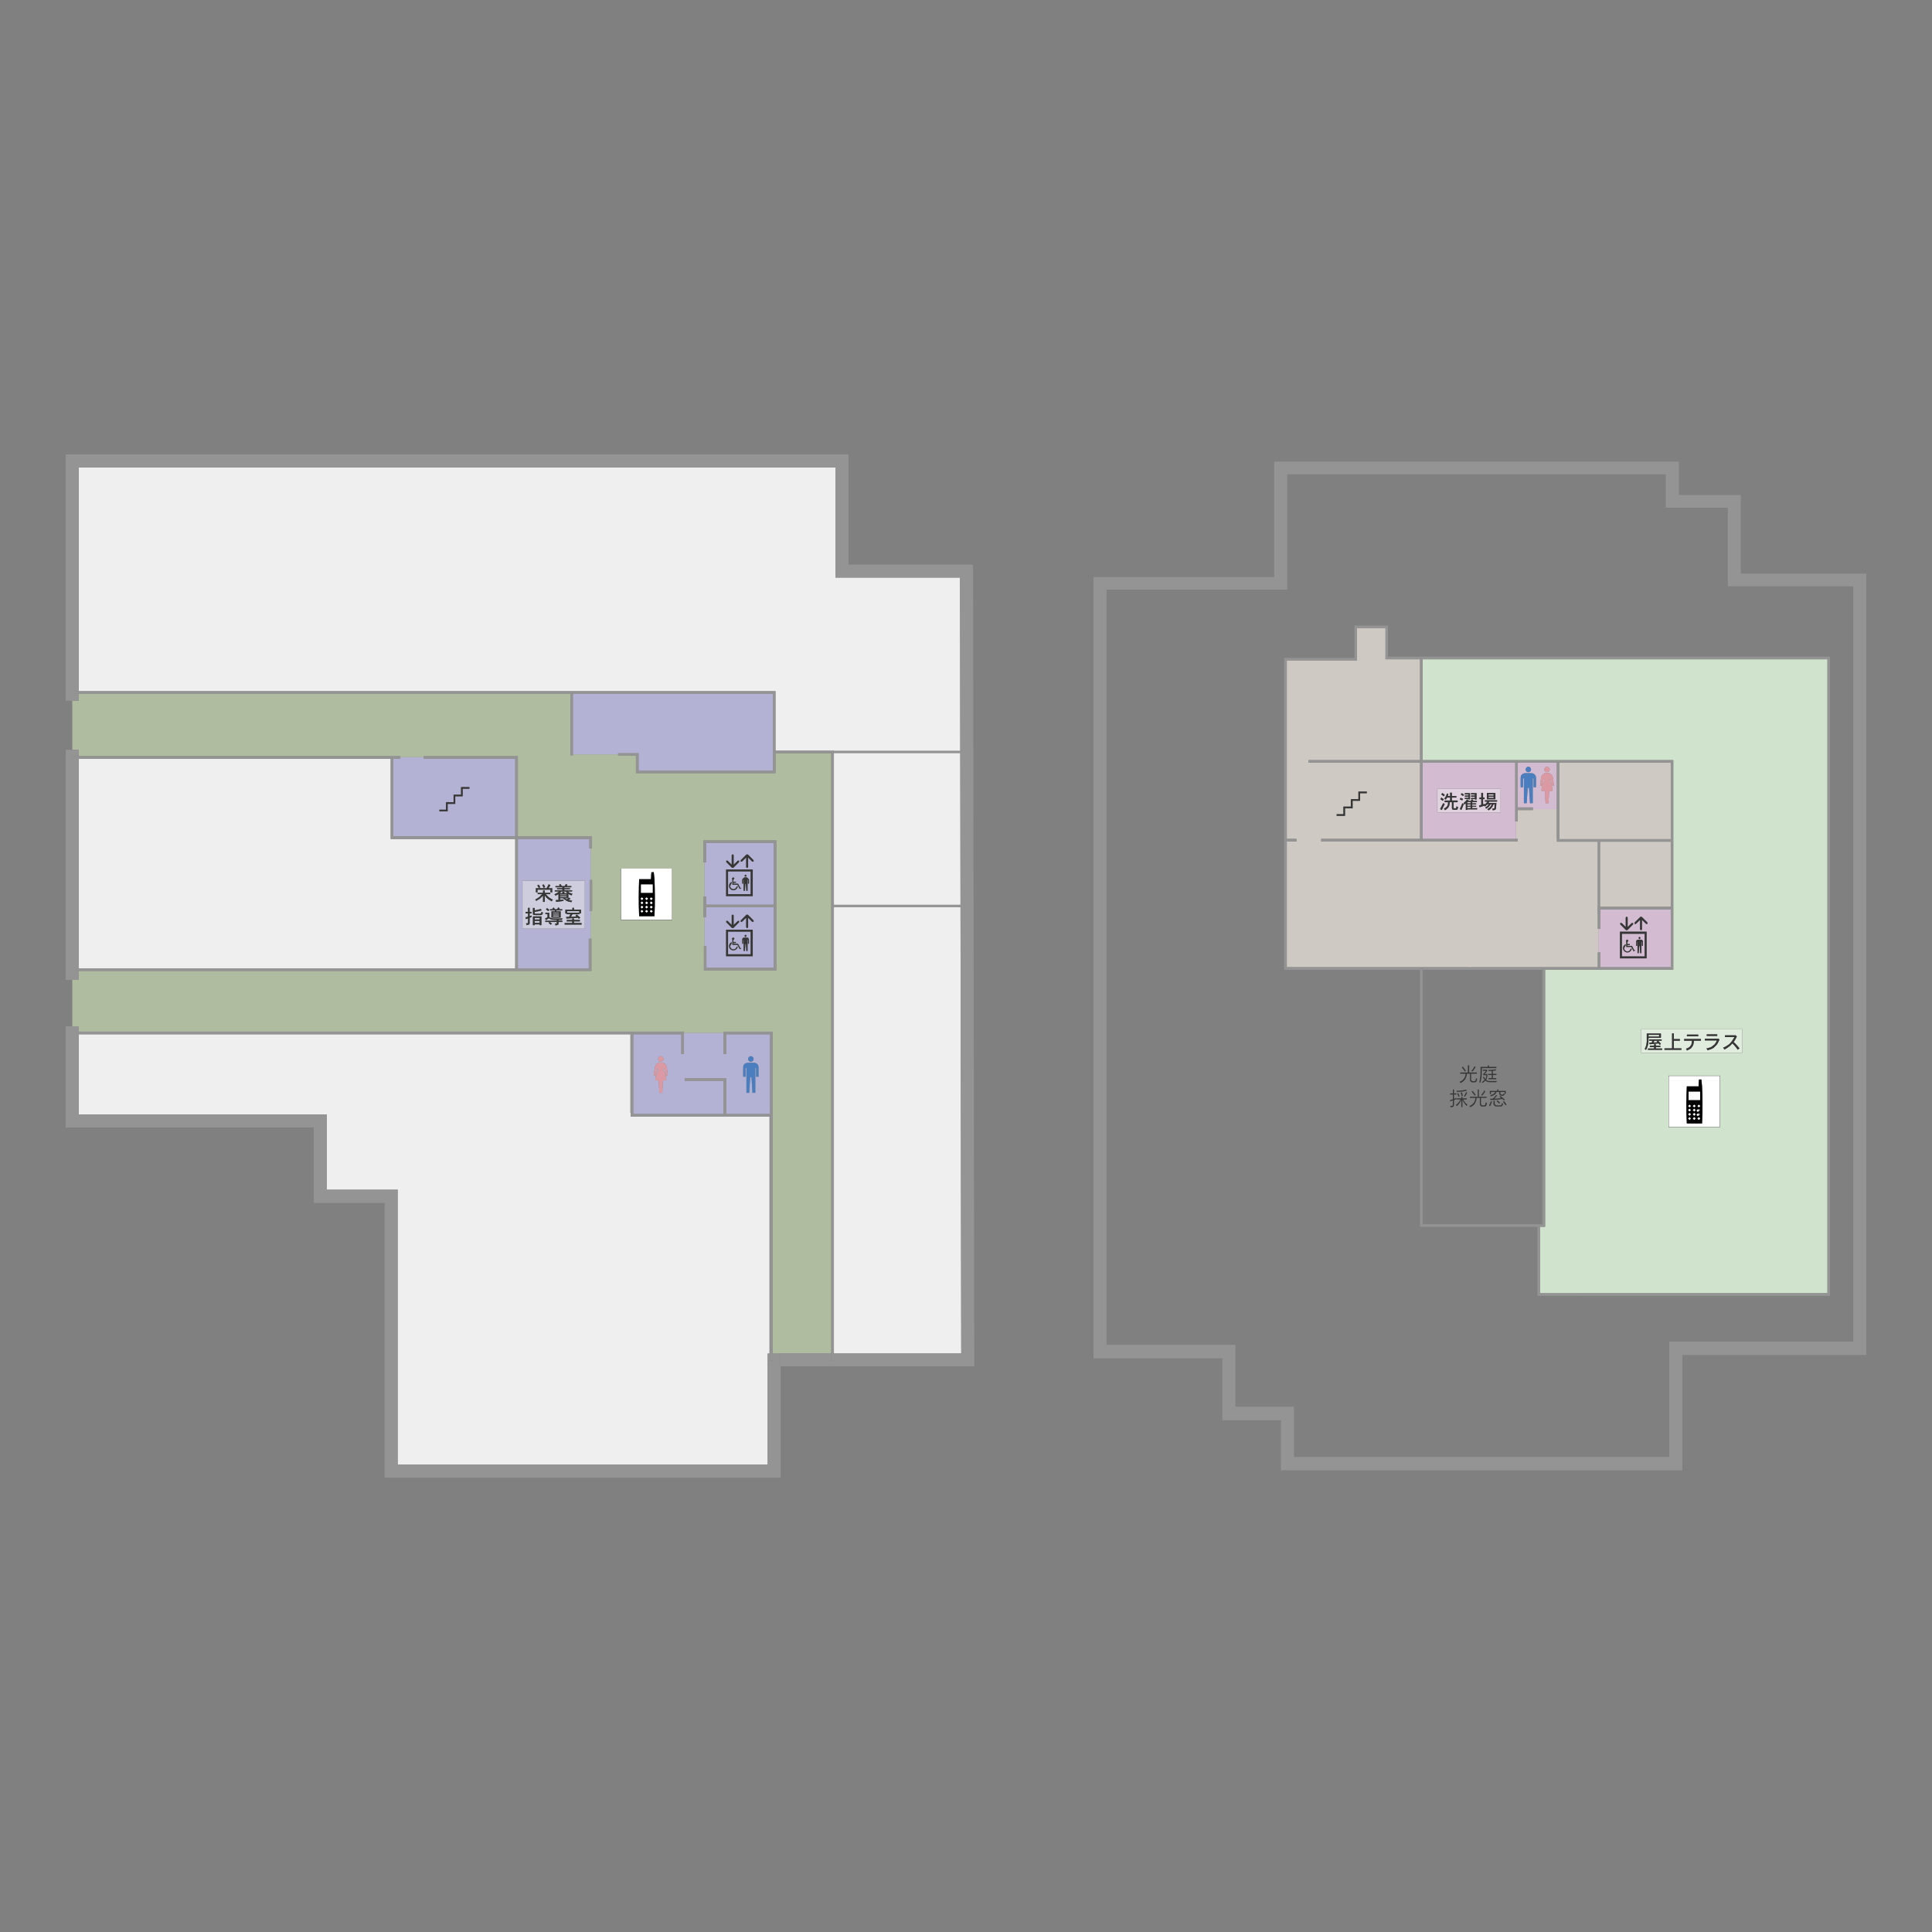 <?xml version="1.0" encoding="utf-8"?>
<!-- Generator: Adobe Illustrator 16.0.0, SVG Export Plug-In . SVG Version: 6.00 Build 0)  -->
<!DOCTYPE svg PUBLIC "-//W3C//DTD SVG 1.1//EN" "http://www.w3.org/Graphics/SVG/1.1/DTD/svg11.dtd">
<svg version="1.1" id="レイヤー_1" xmlns="http://www.w3.org/2000/svg" xmlns:xlink="http://www.w3.org/1999/xlink" x="0px"
	 y="0px" width="600px" height="600px" viewBox="0 0 600 600" style="enable-background:new 0 0 600 600;" xml:space="preserve">
<rect x="0" y="0" width="600" height="600" fill="#808080" stroke="none"/>
<g>
	<g>
		<path style="fill:#D0E3CC;" d="M478.282,401.608v-20.621h1.566v-79.791h39.809v-38.713v-26.422h-0.393h-77.479v-31.305H567.53
			v196.852H478.282z M534.087,350.03h0.045v-15.959h-15.957v15.959h0.045H534.087 M541.065,326.967h0.04v-7.281v-0.043h-31.435
			h-0.041v0.043v7.281h0.041H541.065 M509.671,326.967h-0.041H509.671 M541.105,319.686v-0.043V319.686 M479.021,301.196h0.045
			v79.01h-0.045V301.196z"/>
		<path style="fill:#949494;" d="M397.798,456.631v-15.562h-18.184v-19.232H339.59V179.206h56.109v-35.838h123.651h2.051v10.375
			h19.229v24.416h38.975v242.637h-57.158v35.836H397.798z M343.644,417.659h40.024v19.225h18.185v15.609h116.541v-35.877h57.16
			V182.088h-38.98v-24.414h-19.227v-10.38H399.759v35.841h-56.115V417.659"/>
		<path style="fill:#363636;" d="M453.298,335.946c1.266-0.479,1.742-1.35,1.875-2.486h-1.699v-0.389h2.395v-2.225h0.394v2.225
			h2.397v0.389h-1.788v1.965l0.349,0.348h0.57c0.391,0,0.48-0.086,0.609-0.914l0.347,0.176c-0.172,1-0.391,1.09-0.781,1.09h-0.962
			l-0.479-0.48v-2.184h-0.957c-0.176,1.355-0.699,2.312-2.009,2.883L453.298,335.946 M456.958,332.545c0,0,0.613-0.568,0.96-1.391
			l0.353,0.213c-0.524,0.963-1.051,1.438-1.051,1.438L456.958,332.545 M453.995,331.502l0.303-0.262
			c0.484,0.609,0.963,1.305,0.963,1.305l-0.307,0.223C454.954,332.768,454.521,332.112,453.995,331.502"/>
		<path style="fill:#363636;" d="M460.23,336.034l0.828-0.652l-0.524-0.828l0.264-0.219l0.479,0.828
			c0.22-0.395,0.307-0.742,0.307-1.264h-0.962v-0.35c0,0,0.569-0.479,0.831-1.004h-0.959v-0.35h1.35v0.35
			c-0.391,0.742-0.826,1.004-0.826,1.004h0.914c-0.044,0.74-0.088,1.309-0.391,1.832c0.303,0.219,0.652,0.352,1.219,0.352h2.094
			l-0.129,0.348h-1.965c-0.695,0-1.091-0.176-1.438-0.48l-0.873,0.742L460.23,336.034 M459.402,335.991
			c0.259-0.742,0.391-1.656,0.391-3.531v-1.133h2.271v-0.48h0.348v0.48h2.312v0.391h-4.535v0.742c0,2.094-0.177,3.094-0.527,3.883
			L459.402,335.991 M462.277,335.163v-0.348h1.005v-0.963h-1.133v-0.346h1.133v-0.914l-0.958,0.039l-0.132-0.344
			c1.482,0,2.309-0.219,2.309-0.219l0.133,0.346c0,0-0.35,0.088-1.002,0.131v0.961h1.133v0.346h-1.133v0.963h1.045v0.348H462.277"/>
		<path style="fill:#363636;" d="M453.821,343.836v-2.266c-0.263,0.656-0.697,1.354-1.395,1.92l-0.306-0.305
			c0.739-0.523,1.219-1.225,1.438-1.746h-1.132v-0.348h1.395v-0.48h0.347v0.48h1.353v0.348h-1.134c0.394,0.74,0.7,1.176,1.356,1.66
			l-0.266,0.346c-0.521-0.479-0.914-1.088-1.31-1.875v2.266H453.821 M450.376,343.446c0.742,0,0.83,0.045,0.83-0.693v-1.004
			l-0.869,0.258l-0.047-0.348l0.916-0.26v-1.484h-0.869v-0.346h0.869v-1.223h0.348v1.223h0.744v0.346h-0.744v1.354l0.744-0.307
			v0.391l-0.744,0.264v1.174c0,1.047-0.303,1.047-1.045,1.047L450.376,343.446 M454.649,340.397
			c0.438-0.482,0.654-1.223,0.654-1.223l0.349,0.176c0,0-0.261,0.736-0.741,1.262L454.649,340.397 M452.556,339.608l0.305-0.172
			l0.438,1.047l-0.305,0.129L452.556,339.608 M453.647,339.35l0.393-0.092l0.26,1.047l-0.348,0.092L453.647,339.35 M452.298,338.78
			c1.35-0.039,2.308-0.172,3.051-0.391l0.172,0.305c-0.697,0.219-1.656,0.393-3.094,0.393L452.298,338.78"/>
		<path style="fill:#363636;" d="M456.351,343.491c1.264-0.523,1.744-1.395,1.873-2.529h-1.743v-0.346h2.442v-2.27h0.35v2.27h2.396
			v0.346h-1.741v2.006l0.304,0.305h0.609c0.353,0,0.438-0.086,0.567-0.914l0.395,0.219c-0.176,0.957-0.395,1.047-0.785,1.047h-1.005
			l-0.435-0.484v-2.178h-1.003c-0.132,1.354-0.656,2.311-1.964,2.875L456.351,343.491 M460.012,340.045c0,0,0.567-0.523,0.958-1.396
			l0.308,0.219c-0.524,1.006-1.005,1.438-1.005,1.438L460.012,340.045 M457.003,338.999l0.352-0.215
			c0.436,0.566,0.954,1.262,0.954,1.262l-0.302,0.219C458.007,340.264,457.571,339.655,457.003,338.999"/>
		<path style="fill:#363636;" d="M464.418,343.618l-0.612-0.609v-1.131h0.391v0.959l0.394,0.436h1.353
			c0.309,0,0.391-0.045,0.522-0.742l0.349,0.223c-0.172,0.781-0.436,0.865-0.697,0.865H464.418 M462.411,343.272
			c0.393-0.477,0.609-1.305,0.609-1.305l0.309,0.172c0,0-0.178,0.828-0.614,1.441L462.411,343.272 M466.771,342.139l0.262-0.219
			c0.219,0.219,0.611,0.697,0.828,1.133l-0.305,0.219C467.293,342.836,466.989,342.358,466.771,342.139 M464.762,341.967
			l0.263-0.266c0.438,0.352,0.831,0.742,0.831,0.742l-0.219,0.309L464.762,341.967 M466.554,341.268
			c-0.698,0.129-1.615,0.348-3.709,0.348l-0.086-0.395h0.784c0.7-0.52,1.091-1.176,1.091-1.176l0.305,0.219l-0.871,0.957
			c0.871-0.043,1.699-0.129,2.135-0.215l-0.521-0.395l0.262-0.26c0,0,0.699,0.521,1.395,1.131l-0.258,0.266L466.554,341.268
			 M462.804,340.133c0.828-0.219,1.307-0.479,1.567-1.002h-1.351v0.652h-0.348v-1.004h2.308v-0.434h0.353v0.434h2.311v0.875h-0.351
			v-0.523h-1.351v0.523l0.309,0.305h0.52l0.219-0.395l0.391,0.219l-0.524,0.521h-0.739l-0.521-0.432v-0.742h-1.09l0.219,0.172
			c-0.264,0.523-0.83,0.914-1.703,1.18L462.804,340.133"/>
		<path style="fill:#CFC9C4;" d="M454.371,300.368v-12.846h-0.435h-47.553v-2.938h49.617v15.783h-56.373v-39.021h3.006v-0.828
			h-3.006v-55.414h21.799v-9.984h8.85v9.637h10.725v31.305h-34.617v0.781h34.617v23.676h-30.692v0.828h61.04v-0.828h-0.524v-5.402
			h0.524v-3.535h4.71v-0.305h7.411v10.07v-0.828h0.781v-23.676h34.62v44.78h-21.844h-0.828v6.802h0.308v7.365h-0.308v4.578h-41.078
			 M415.104,253.37h2.615v-2.355l2.354,0.043v-2.352h2.312v-2.355h2.091v-0.523h-2.356h-0.259v2.352h-2.354v2.312h-2.311v2.355
			h-2.094V253.37"/>
		<path style="fill:#D3BCD2;" d="M441.786,260.522v-23.676h28.777v18.266h0.261v5.41H441.786z M466.032,252.327h0.041v-7.285v-0.043
			h-19.664h-0.045v0.043v7.285h0.045H466.032 M446.409,252.327h-0.045H446.409 M466.073,245.042v-0.043V245.042"/>
		<path style="fill:#D3BCD2;" d="M497.027,300.368v-4.578h-0.519v-7.365h0.519v-6.016h21.844v17.959H497.027 M503.093,297.624h8.281
			v-8.287h-0.305h-7.977V297.624 M509.323,288.639l0.307,0.307l0.304-0.307v-2.961c0.524,0.477,1.31,1.262,1.31,1.262h0.391v-0.434
			l-1.785-1.789h-0.393l-1.832,1.789v0.434h0.435l1.265-1.262V288.639 M503.177,287.071l1.787,1.791h0.438l1.785-1.791v-0.438
			h-0.434c0,0-0.788,0.787-1.268,1.266v-2.963l-0.302-0.305l-0.308,0.305v2.963c-0.477-0.479-1.264-1.266-1.264-1.266h-0.436
			V287.071 M503.699,289.993h7.062v7.021h-7.062V289.993z M509.149,293.831h0.043h0.047l0.129,2.178h0.393v-3.443h0.131v1.178h0.35
			v-1.307c-0.045-0.48-0.393-0.609-0.656-0.609h-0.393h-0.043h-0.391c-0.264,0-0.611,0.129-0.656,0.609v1.307h0.35v-1.178h0.088
			v3.443h0.393l0.131-2.178H509.149 M504.048,294.44c0,0.74,0.609,1.35,1.354,1.35c0.695,0,1.264-0.521,1.352-1.174h-0.351
			c-0.085,0.48-0.478,0.871-1.001,0.871c-0.566,0-1.002-0.48-1.002-1.047l0.477-0.828v-0.391
			C504.399,293.44,504.048,293.92,504.048,294.44 M504.923,292.174l0.129,0.301v1.617h1.569l0.698,1.352l0.523-0.264l-0.045-0.084
			l-0.262,0.043l-0.696-1.396h-1.438v-0.219h0.74v-0.346h-0.74v-0.613l0.348-0.391l-0.436-0.438L504.923,292.174 M508.8,291.303
			l0.35,0.391l0.393-0.391l-0.393-0.391L508.8,291.303"/>
		<path style="fill:#D3BCD2;" d="M476.058,251.276v-0.523h-4.709v-13.906h12.119v14.43H476.058 M479.587,242.6
			c0,0-0.872,0.961-0.872,3.008h1.047l0.219,3.836h0.349h0.176h0.393l0.217-3.836h1.004c0-2.047-0.828-3.008-0.828-3.008
			l0.172-0.828l0.612,2.266h0.524c0,0-0.176-1.48-0.307-2.441c-0.174-0.957-0.874-1.48-1.266-1.48h-0.521h-0.176h-0.48
			c-0.391,0-1.134,0.523-1.266,1.48c-0.127,0.961-0.301,2.441-0.301,2.441h0.521l0.611-2.266L479.587,242.6 M474.62,244.651h0.041
			h0.176l0.307,4.793h0.868v-7.715h0.263v2.746h0.742c0,0,0.042-2.051,0-3.051c-0.086-0.961-0.871-1.309-1.482-1.309h-0.873h-0.041
			h-0.874c-0.61,0-1.438,0.348-1.484,1.309c-0.042,1,0,3.051,0,3.051h0.743v-2.746h0.262v7.715h0.87l0.308-4.793H474.62
			 M479.587,238.983c0,0.434,0.394,0.828,0.828,0.828c0.482,0,0.875-0.395,0.875-0.828c0-0.48-0.393-0.875-0.875-0.875
			C479.98,238.108,479.587,238.502,479.587,238.983 M473.79,238.983c0,0.434,0.391,0.828,0.83,0.828
			c0.479,0,0.869-0.395,0.869-0.828c0-0.48-0.391-0.875-0.869-0.875C474.181,238.108,473.79,238.502,473.79,238.983"/>
		<polygon style="fill:#949494;" points="496.199,288.424 496.199,281.623 497.027,281.623 496.809,281.623 496.809,282.409 
			497.027,282.409 497.027,288.424 		"/>
		<rect x="496.199" y="295.79" style="fill:#949494;" width="0.828" height="4.584"/>
		<rect x="496.809" y="281.623" style="fill:#949494;" width="22.062" height="0.786"/>
		<path style="fill:#949494;" d="M518.871,262.917v-26.07h-34.62v-0.129h-0.783v0.129h-12.119v-0.523h-0.785v0.523h-28.777v-0.785
			h77.479h0.393v26.422l-0.786,0.043V262.917z M406.384,236.061h34.621v0.785h-34.621V236.061z"/>
		<polygon style="fill:#949494;" points="477.452,402.44 477.452,380.987 478.282,380.987 478.282,401.612 567.53,401.612 
			567.53,204.756 441.786,204.756 441.786,204.362 441.001,204.362 441.001,204.756 430.276,204.756 430.276,195.12 421.427,195.12 
			421.427,205.104 399.628,205.104 399.628,260.522 399.54,260.522 399.54,261.35 399.628,261.35 399.628,300.368 456.001,300.368 
			456.001,300.502 456.829,300.502 456.829,300.368 518.871,300.368 518.871,262.526 519.657,262.479 519.657,301.196 
			479.849,301.196 479.849,300.977 479.067,300.977 479.067,301.196 441.786,301.196 441.786,300.631 441.001,300.631 
			441.001,301.196 398.798,301.196 398.798,204.319 420.644,204.319 420.644,194.292 430.668,194.292 431.062,194.292 
			431.062,203.928 568.315,203.928 568.315,402.44 		"/>
		<polygon style="fill:#949494;" points="410.309,261.35 410.309,260.522 441.003,260.522 441.003,260.827 441.786,260.827 
			441.786,260.522 471.349,260.522 471.349,261.35 		"/>
		<polygon style="fill:#949494;" points="441.003,380.987 441.003,300.631 441.786,300.631 441.786,380.202 479.067,380.202 
			479.067,300.983 479.849,300.983 479.849,380.987 		"/>
		<polygon style="fill:#949494;" points="470.563,255.112 470.563,236.323 471.349,236.323 471.349,250.752 471.04,250.752 
			471.04,251.581 471.349,251.581 471.349,255.112 		"/>
		<path style="fill:#949494;" d="M483.468,261.35v-24.637h0.787v23.809C484.821,260.522,483.468,261.35,483.468,261.35"/>
		<rect x="471.042" y="250.752" style="fill:#949494;" width="5.016" height="0.828"/>
		<rect x="441.001" y="204.362" style="fill:#949494;" width="0.785" height="56.465"/>
		<rect x="399.54" y="260.522" style="fill:#949494;" width="3.094" height="0.828"/>
		<path style="fill:#4B7EBF;" d="M473.79,238.983c0-0.48,0.391-0.875,0.83-0.875c0.479,0,0.869,0.395,0.869,0.875
			c0,0.434-0.391,0.828-0.869,0.828C474.181,239.811,473.79,239.417,473.79,238.983"/>
		<path style="fill:#4B7EBF;" d="M475.144,249.444l-0.307-4.793h-0.176h-0.043h-0.176l-0.306,4.793h-0.87v-7.715h-0.258v2.746
			h-0.747c0,0-0.042-2.051,0-3.051c0.047-0.961,0.874-1.309,1.484-1.309h0.872h0.043h0.871c0.613,0,1.398,0.348,1.484,1.309
			c0.042,1,0,3.051,0,3.051h-0.742v-2.746h-0.263v7.715H475.144"/>
		<path style="fill:#DB9AA3;" d="M479.589,238.983c0-0.48,0.392-0.875,0.828-0.875c0.479,0,0.873,0.395,0.873,0.875
			c0,0.434-0.395,0.828-0.873,0.828C479.98,239.811,479.589,239.417,479.589,238.983"/>
		<path style="fill:#DB9AA3;" d="M480.505,249.444h-0.176h-0.349l-0.216-3.836h-1.05c0-2.047,0.874-3.008,0.874-3.008l-0.174-0.828
			l-0.613,2.266h-0.52c0,0,0.176-1.48,0.303-2.441c0.13-0.957,0.873-1.48,1.264-1.48h0.48h0.176h0.521
			c0.392,0,1.092,0.523,1.267,1.48c0.13,0.961,0.306,2.441,0.306,2.441h-0.525l-0.611-2.266l-0.172,0.828
			c0,0,0.828,0.961,0.828,3.008h-1.004l-0.219,3.836H480.505"/>
		<polygon style="fill:#363636;" points="415.104,253.37 415.104,252.846 417.198,252.846 417.198,250.491 419.509,250.491 
			419.509,248.178 421.862,248.178 421.862,245.827 422.121,245.827 424.478,245.827 424.478,246.35 422.387,246.35 
			422.387,248.706 420.074,248.706 420.074,251.057 417.72,251.014 417.72,253.37 		"/>
		<polygon style="fill:#363636;" points="508.8,291.303 509.149,290.913 509.542,291.303 509.149,291.694 		"/>
		<path style="fill:#363636;" d="M509.368,296.008l-0.129-2.178h-0.047h-0.043h-0.086l-0.131,2.178h-0.393v-3.443h-0.088v1.178
			h-0.35v-1.307c0.045-0.48,0.391-0.609,0.656-0.609h0.391h0.043h0.391c0.266,0,0.613,0.129,0.658,0.609v1.307h-0.35v-1.178h-0.131
			v3.443H509.368"/>
		<path style="fill:#363636;" d="M504.048,294.44c0-0.52,0.352-1,0.828-1.219v0.391l-0.477,0.828c0,0.566,0.436,1.047,1.002,1.047
			c0.52,0,0.916-0.391,1.001-0.871h0.349c-0.086,0.652-0.654,1.174-1.35,1.174C504.657,295.79,504.048,295.18,504.048,294.44"/>
		<polygon style="fill:#363636;" points="506.621,294.092 505.052,294.092 505.052,292.475 504.921,292.174 505.313,291.737 
			505.746,292.174 505.401,292.565 505.401,293.174 506.142,293.174 506.142,293.524 505.401,293.524 505.401,293.743 
			506.839,293.743 507.536,295.139 507.798,295.096 507.843,295.18 507.319,295.444 		"/>
		<path style="fill:#363636;" d="M503.089,297.624v-8.287h7.98h0.305v8.287H503.089z M503.699,297.014h7.062v-7.021h-7.062V297.014z
			"/>
		<path style="fill:#363636;" d="M509.323,288.643v-2.965c-0.479,0.48-1.265,1.262-1.265,1.262h-0.435v-0.434l1.832-1.789h0.393
			l1.785,1.789v0.434h-0.391c0,0-0.785-0.781-1.31-1.262v2.965l-0.304,0.301L509.323,288.643"/>
		<path style="fill:#363636;" d="M504.964,288.862l-1.789-1.791v-0.432h0.438c0,0,0.787,0.781,1.264,1.26v-2.963l0.308-0.305
			l0.302,0.305v2.963c0.479-0.479,1.266-1.26,1.266-1.26h0.436v0.432l-1.785,1.791H504.964"/>
		<path style="fill:#E1D2DF;" d="M446.411,252.28v-7.238h19.663h-0.044v7.238H446.411 M463.587,251.67
			c0.48-0.09,0.742-0.129,0.828-0.219l0.175-0.305c0-0.176,0.044-0.742,0.134-1.789h-2.446l0.134-0.215l0.085-0.176h2.442v-0.438
			h-3.793v0.438h0.785l-0.785,0.914v-0.219l-0.566,0.133v-1.613h0.479v-0.523h-0.479v-1.438h-0.567v1.438h-0.569v0.523h0.569v1.789
			l-0.696,0.172l0.174,0.57l1.48-0.48l0.176,0.258l0.828-0.695h0.393l-0.436,0.523l-0.697,0.48l0.35,0.348l0.741-0.566l0.609-0.785
			h0.396l-0.57,0.871l-0.873,0.656l0.438,0.348l0.651-0.48l0.482-0.609l0.391-0.785h0.304c-0.042,0.652-0.042,0.957-0.042,1.004
			l-0.086,0.262l-0.176,0.039h-0.434L463.587,251.67 M448.634,249.143h1.09c-0.043,0.48-0.088,0.781-0.134,0.957l-0.391,0.523
			l-0.828,0.566l0.219,0.172l0.172,0.266l0.219-0.133l0.177-0.133l0.131-0.086l0.521-0.523l0.308-0.609l0.13-1h0.655v1.918
			l0.131,0.348l0.521,0.086h0.48l0.478-0.043l0.132-0.129l0.219-0.699l-0.264-0.09l-0.262-0.129l-0.129,0.523l-0.087,0.09h-0.175
			h-0.352l-0.13-0.047l-0.042-0.086v-1.742h1.261v-0.527h-1.782v-0.914h1.396v-0.477h-1.396v-1.047h-0.568v1.047h-0.697l0.173-0.613
			l-0.438-0.215c-0.128,0.434-0.259,0.781-0.391,0.957l-0.438,0.695l0.438,0.305l0.435-0.652h0.918v0.914h-1.699V249.143
			 M447.237,251.276l0.521,0.305c0.352-0.695,0.656-1.309,0.918-1.871l-0.48-0.305L447.237,251.276 M455.215,251.542h0.481v-0.18
			h3.05v-0.391h-1.524v-0.438h1.221v-0.301h-1.221v-0.395h1.221v-0.352h-1.221v-0.391h1.439v-0.391h-1.309l0.219-0.305l-0.525-0.176
			l-0.26,0.48h-0.871l0.172-0.219l-0.481-0.219l-0.476,0.566l-0.609,0.57l0.304,0.434l0.391-0.352V251.542 M453.34,251.276
			l0.524,0.266c0.48-1.18,0.741-1.789,0.741-1.832l-0.438-0.305C453.907,250.057,453.647,250.667,453.34,251.276 M447.282,248.182
			l0.785,0.523l0.348-0.48l-0.785-0.523L447.282,248.182 M453.34,248.268l0.788,0.305l0.217-0.523l-0.438-0.129l-0.172-0.086
			l-0.177-0.043L453.34,248.268 M456.829,248.139h1.176v0.176h0.569v-2.008h-1.745v0.434h1.176v0.309h-1.176v0.391h1.176v0.352
			h-1.176V248.139 M454.911,248.139h1.135v0.129h0.479v-1.961h-1.613v0.434h1.135v0.309h-1.135v0.391h1.135v0.305h-1.135V248.139
			 M461.755,248.225h2.66v-1.961h-2.66V248.225z M447.587,246.698l0.784,0.613l0.349-0.438l-0.786-0.613L447.587,246.698
			 M453.647,246.741l0.697,0.484l0.348-0.395l-0.348-0.262l-0.349-0.262L453.647,246.741 M455.696,250.534h1.002v0.438h-1.002
			V250.534z M455.696,249.838h1.002v0.395h-1.002V249.838z M455.696,249.096h1.002v0.391h-1.002V249.096z M462.277,247.44h1.571
			v0.352h-1.571V247.44z M462.277,246.698h1.571v0.395h-1.571V246.698z"/>
		<path style="fill:#A098A6;" d="M466.032,252.323h-19.623h-0.045v-7.281v-0.043h0.045h19.664v0.043h-19.664v7.238h19.623v-7.238
			h0.041v7.281H466.032z M446.364,252.323h0.045H446.364 M466.073,244.999v0.043V244.999"/>
		<path style="fill:#363636;" d="M463.415,251.104h0.434l0.176-0.047l0.086-0.262c0-0.043,0-0.348,0.042-1.004h-0.304l-0.391,0.785
			l-0.482,0.613l-0.651,0.477l-0.438-0.344l0.873-0.656l0.568-0.875h-0.394l-0.609,0.785l-0.741,0.57l-0.35-0.352l0.697-0.477
			l0.434-0.527h-0.391l-0.828,0.699l-0.176-0.258l-1.48,0.477l-0.174-0.566l0.696-0.176v-1.789h-0.569v-0.52h0.569v-1.441h0.567
			v1.441h0.479v0.52h-0.479v1.613l0.566-0.129v0.219l0.785-0.914h-0.785v-0.438h3.793v0.438h-2.442l-0.085,0.172l-0.134,0.219h2.446
			c-0.09,1.047-0.134,1.613-0.134,1.789l-0.173,0.305c-0.088,0.086-0.35,0.129-0.83,0.215L463.415,251.104 M448.59,251.366
			l-0.219-0.176l0.828-0.566l0.396-0.52c0.041-0.18,0.086-0.484,0.129-0.965h-1.09v-0.523h1.701v-0.914h-0.918l-0.437,0.656
			l-0.438-0.309l0.438-0.695c0.13-0.18,0.263-0.523,0.391-0.961l0.438,0.219l-0.173,0.609h0.699v-1.047h0.566v1.047h1.396v0.48
			h-1.396v0.914h1.787v0.523h-1.266v1.746l0.042,0.086l0.134,0.043h0.348h0.175l0.087-0.086l0.131-0.523l0.26,0.133l0.262,0.086
			l-0.217,0.699l-0.127,0.129l-0.484,0.043h-0.479l-0.521-0.086l-0.131-0.352v-1.918h-0.655l-0.132,1.004l-0.306,0.609l-0.522,0.523
			l-0.131,0.09l-0.175,0.129l-0.219,0.133L448.59,251.366 M447.237,251.276l0.959-1.871l0.48,0.305
			c-0.262,0.566-0.566,1.176-0.918,1.871L447.237,251.276 M455.215,251.538v-2.051l-0.392,0.352l-0.303-0.434l0.609-0.57
			l0.476-0.566l0.483,0.219l-0.176,0.219h0.873l0.257-0.48l0.528,0.176l-0.216,0.305h1.304v0.391h-1.438v0.391h1.221v0.352h-1.221
			v0.395h1.221v0.305h-1.221v0.434h1.524v0.395h-3.05v0.172H455.215 M455.696,250.971h1v-0.434h-1V250.971z M455.696,250.233h1
			v-0.395h-1V250.233z M455.696,249.487h1v-0.391h-1V249.487z M453.345,251.276c0.303-0.609,0.562-1.219,0.823-1.871l0.438,0.305
			c0,0.039-0.261,0.652-0.741,1.828L453.345,251.276 M447.282,248.178l0.348-0.477l0.785,0.523l-0.348,0.48L447.282,248.178
			 M453.345,248.268l0.214-0.477l0.177,0.039l0.172,0.09l0.438,0.129l-0.219,0.523L453.345,248.268 M458.009,248.311v-0.172h-1.18
			v-0.348h1.18v-0.352h-1.18v-0.395h1.18v-0.305h-1.18v-0.434h1.745v2.004H458.009 M456.043,248.268v-0.129h-1.132v-0.395h1.132
			v-0.305h-1.132v-0.395h1.132v-0.305h-1.132v-0.434h1.613v1.961H456.043 M461.755,246.26h2.662v1.965h-2.662V246.26z
			 M462.277,247.792h1.571v-0.352h-1.571V247.792z M462.277,247.092h1.571v-0.391h-1.571V247.092z M447.587,246.702l0.347-0.441
			l0.786,0.613l-0.349,0.438L447.587,246.702 M453.647,246.741l0.348-0.434l0.35,0.258l0.348,0.266l-0.348,0.391L453.647,246.741"/>
		<path style="fill:#E0ECDE;" d="M509.671,326.924v-7.238h31.435h-0.04v7.238H509.671 M523.015,323.217h2.439
			c-0.041,0.566-0.13,1.004-0.217,1.266l-0.522,0.65c-0.263,0.219-0.656,0.391-1.134,0.572l0.174,0.215l0.132,0.348
			c0.653-0.307,1.134-0.562,1.351-0.785l0.568-0.828c0.128-0.35,0.219-0.828,0.26-1.438h2.181v-0.568h-5.231V323.217
			 M529.465,323.131h3.75c-0.259,0.518-0.479,0.914-0.739,1.219l-1.002,0.783c-0.353,0.178-0.873,0.35-1.527,0.436l0.175,0.266
			l0.087,0.346c0.785-0.174,1.482-0.438,2.006-0.783l0.914-0.914c0.264-0.309,0.524-0.875,0.871-1.617l-0.303-0.305h-0.129h-4.103
			V323.131 M511.415,323.522l-0.172,1.09c-0.133,0.48-0.307,0.871-0.481,1.131l0.437,0.35c0.262-0.523,0.48-1.043,0.61-1.568
			c0.13-0.479,0.177-1.219,0.177-2.221h3.836v-1.352h-4.406V323.522 M516.911,326.053h5.275v-0.484h-2.355v-2.352h1.875v-0.523
			h-1.875v-1.789h-0.566v4.664h-2.354V326.053 M511.767,326.053h4.447v-0.438h-1.965v-0.438h1.396v-0.436h-1.396v-0.438h-0.565
			v0.438h-1.308v0.436h1.308v0.438h-1.917V326.053 M539.104,325.225l0.562,0.781l0.57-0.438c-0.438-0.52-0.697-0.826-0.828-0.957
			c-0.174-0.215-0.525-0.566-1.002-1.004l0.389-0.568l0.613-1.131l-0.393-0.391h-0.045h-3.27v0.566h2.963
			c-0.564,0.955-1.045,1.611-1.523,2.09c-0.523,0.438-1.225,0.875-2.049,1.223l0.174,0.127l0.086,0.135l0.174,0.303
			c0.436-0.219,0.873-0.479,1.307-0.828c0.309-0.172,0.701-0.564,1.179-1.088C538.36,324.397,538.751,324.788,539.104,325.225
			 M515.251,324.264l0.178,0.26l0.393-0.35c-0.088-0.172-0.393-0.479-0.873-0.957h1.092v-0.438h-3.881v0.438h1l-0.217,0.566h-0.783
			l0.131,0.521l1.131-0.084l1.658-0.176L515.251,324.264 M523.887,321.821h3.531v-0.521h-3.531V321.821z M530.034,321.737h3.27
			v-0.525h-3.27V321.737z M513.772,323.217h1.045l-0.348,0.26l0.219,0.219c-0.656,0.045-1.049,0.045-1.182,0.045L513.772,323.217
			 M511.985,321.389h3.268v0.52h-3.268V321.389z"/>
		<path style="fill:#A7B2A7;" d="M541.063,326.967h-31.391h-0.043v-7.281v-0.047h0.043h31.433v0.047h-31.433v7.238h31.391v-7.238
			h0.042v7.281H541.063z M509.63,326.967h0.043H509.63 M541.105,319.639v0.047V319.639"/>
		<path style="fill:#363636;" d="M523.755,325.92l-0.174-0.215c0.478-0.182,0.871-0.354,1.134-0.572l0.522-0.65
			c0.087-0.262,0.176-0.699,0.217-1.266h-2.439v-0.568h5.231v0.568h-2.181c-0.041,0.609-0.132,1.088-0.26,1.438l-0.568,0.828
			c-0.217,0.223-0.697,0.479-1.351,0.785L523.755,325.92 M530.121,325.834l-0.175-0.266c0.654-0.086,1.175-0.258,1.527-0.436
			l1.002-0.783c0.26-0.305,0.48-0.701,0.739-1.219h-3.75v-0.57h4.103h0.129l0.303,0.305c-0.347,0.742-0.607,1.309-0.871,1.617
			l-0.914,0.914c-0.523,0.346-1.221,0.609-2.006,0.783L530.121,325.834 M510.762,325.743c0.175-0.26,0.349-0.65,0.481-1.131
			l0.172-1.09v-2.57h4.406v1.352h-3.836c0,1.002-0.047,1.742-0.177,2.221c-0.13,0.525-0.349,1.045-0.61,1.568L510.762,325.743
			 M511.985,321.909h3.268v-0.52h-3.268V321.909z M516.911,326.053v-0.484h2.354v-4.664h0.566v1.789h1.875v0.523h-1.875v2.352h2.355
			v0.484H516.911 M511.767,326.053v-0.438h1.917v-0.438h-1.308v-0.436h1.308v-0.438h0.565v0.438h1.396v0.436h-1.396v0.438h1.965
			v0.438H511.767 M539.104,325.225c-0.354-0.438-0.744-0.828-1.093-1.18c-0.478,0.523-0.87,0.916-1.179,1.088
			c-0.434,0.35-0.871,0.609-1.307,0.828l-0.174-0.303l-0.086-0.135l-0.174-0.127c0.824-0.348,1.525-0.785,2.049-1.223
			c0.479-0.479,0.959-1.135,1.523-2.09h-2.963v-0.566h3.27h0.045l0.393,0.391l-0.613,1.131l-0.389,0.568
			c0.477,0.438,0.828,0.789,1.002,1.004c0.131,0.131,0.391,0.438,0.828,0.957l-0.57,0.438L539.104,325.225 M515.251,324.264
			l-0.172-0.219l-1.658,0.176l-1.131,0.084l-0.131-0.521h0.783l0.217-0.566h-1v-0.438h3.881v0.438h-1.092
			c0.48,0.479,0.785,0.785,0.873,0.957l-0.393,0.35L515.251,324.264 M513.507,323.741c0.133,0,0.525,0,1.182-0.045l-0.219-0.219
			l0.348-0.26h-1.045L513.507,323.741 M523.887,321.299h3.531v0.521h-3.531V321.299z M530.034,321.211h3.27v0.525h-3.27V321.211z"/>
		<path style="fill:#FFFFFF;" d="M518.22,334.116h15.869v15.871H518.22V334.116z M523.843,348.897h4.754
			c0.217-4.098,0.129-8.545,0-11.514c-0.047-0.521-0.174-1.869-0.221-2.135h-0.74c-0.043,0.305-0.129,1.398-0.129,2.135h-3.664
			C523.712,340.352,523.626,344.799,523.843,348.897"/>
		<path d="M534.087,350.03H518.22h-0.045v-0.043v-15.916h0.045h15.912v15.959H534.087z M534.087,334.116h-15.869v15.871h15.869
			V334.116z"/>
		<path d="M523.843,348.897c-0.217-4.098-0.131-8.545,0-11.514h3.662c0-0.736,0.088-1.828,0.131-2.135h0.74
			c0.045,0.266,0.176,1.613,0.221,2.135c0.129,2.969,0.217,7.416,0,11.514H523.843 M527.157,347.374l0.436,0.438l0.435-0.438
			l-0.435-0.438L527.157,347.374 M525.718,347.374l0.435,0.438l0.437-0.438l-0.437-0.438L525.718,347.374 M524.277,347.374
			l0.438,0.438l0.391-0.438l-0.391-0.438L524.277,347.374 M527.157,346.065l0.436,0.434l0.435-0.434l-0.435-0.438L527.157,346.065
			 M525.718,346.065l0.435,0.434l0.437-0.434l-0.437-0.438L525.718,346.065 M524.277,346.065l0.438,0.434l0.391-0.434l-0.391-0.438
			L524.277,346.065 M527.157,344.752l0.436,0.441l0.435-0.441l-0.435-0.434L527.157,344.752 M525.718,344.752l0.435,0.441
			l0.437-0.441l-0.437-0.434L525.718,344.752 M524.277,344.752l0.438,0.441l0.391-0.441l-0.391-0.434L524.277,344.752
			 M527.157,343.491l0.436,0.393l0.435-0.393l-0.435-0.438L527.157,343.491 M525.718,343.491l0.435,0.393l0.437-0.393l-0.437-0.438
			L525.718,343.491 M524.277,343.491l0.438,0.393l0.391-0.393l-0.391-0.438L524.277,343.491 M524.411,341.616h3.574v-2.57h-3.574
			V341.616z"/>
		<polygon style="fill:#FFFFFF;" points="524.277,343.491 524.715,343.053 525.105,343.491 524.715,343.883 		"/>
		<polygon style="fill:#FFFFFF;" points="524.277,344.752 524.715,344.319 525.105,344.752 524.715,345.19 		"/>
		<polygon style="fill:#FFFFFF;" points="524.277,346.061 524.715,345.627 525.105,346.061 524.715,346.499 		"/>
		<polygon style="fill:#FFFFFF;" points="524.277,347.368 524.715,346.936 525.105,347.368 524.715,347.811 		"/>
		<polygon style="fill:#FFFFFF;" points="525.718,343.491 526.152,343.053 526.593,343.491 526.152,343.883 		"/>
		<polygon style="fill:#FFFFFF;" points="525.718,344.752 526.152,344.319 526.593,344.752 526.152,345.19 		"/>
		<polygon style="fill:#FFFFFF;" points="525.718,346.061 526.152,345.627 526.593,346.061 526.152,346.499 		"/>
		<polygon style="fill:#FFFFFF;" points="525.718,347.368 526.152,346.936 526.593,347.368 526.152,347.811 		"/>
		<polygon style="fill:#FFFFFF;" points="527.157,343.491 527.593,343.053 528.027,343.491 527.593,343.883 		"/>
		
			<rect x="527.285" y="344.445" transform="matrix(-0.709 0.706 -0.706 -0.709 1144.722 216.852)" style="fill:#FFFFFF;" width="0.615" height="0.614"/>
		
			<rect x="527.285" y="345.754" transform="matrix(-0.709 0.706 -0.706 -0.709 1145.645 219.088)" style="fill:#FFFFFF;" width="0.615" height="0.614"/>
		<polygon style="fill:#FFFFFF;" points="527.157,347.368 527.593,346.936 528.027,347.368 527.593,347.811 		"/>
		<rect x="524.411" y="339.045" style="fill:#FFFFFF;" width="3.574" height="2.57"/>
		<rect x="483.496" y="260.569" style="fill:#949494;" width="35.499" height="0.871"/>
		<rect x="496.121" y="261.069" style="fill:#949494;" width="0.874" height="22.5"/>
	</g>
	<g>
		<rect x="24.448" y="301.545" style="fill:#D0CBC5;" width="158.748" height="0.088"/>
		<path style="fill:#D0E3CC;" d="M195.751,321.209h0.089v0.086h-0.089V321.209z M124.337,235.143h7.281v0.043h-7.281V235.143z"/>
		<path style="fill:#AFBC9F;" d="M239.964,420.358v-75.297v-24.684h-0.437h-14.823v0.441h-12.297v-0.441h-0.434H24.448v-1.656
			h-2.006v-14.426h2.006v-2.662h158.748v-0.088h0.48v-10.023h-0.262v-8.594h0.48v-9.639h-0.48v-9.807h0.436v-3.75h-23.021v-24.895
			h-0.393h-28.818v0.305h-7.281v-0.305H24.448v-1.961h-2.006v-15.262h2.006v-2.183h152.688v19.144h0.786v-0.305h14.039v0.438h5.534
			v5.403h43.341v-6.19h17.309v186.393h-15.824v0.043H239.964z M218.603,301.368h22.496v-40.369h-0.393H218.47v6.801h0.348v10.683
			h-0.348v6.364h0.348v8.984h-0.215V301.368 M208.788,285.678v-0.047V285.678 M208.788,285.678v-0.047v-15.915h-15.959v15.915v0.047
			H208.788"/>
		<path style="fill:#EFEFEF;" d="M258.974,420.315V233.136h-0.393h-17.744v-18.487h-0.436H24.446v-69.497h235.003v34.227h38.679
			c0,3.925,0.389,236.968,0.389,240.937H258.974"/>
		<polygon style="fill:#EFEFEF;" points="24.448,300.717 24.448,235.667 121.329,235.667 121.329,260.561 160.001,260.561 
			160.001,300.717 		"/>
		<polygon style="fill:#EFEFEF;" points="123.507,454.846 123.507,369.475 101.489,369.475 101.489,346.102 24.448,346.102 
			24.448,321.211 195.753,321.211 195.753,345.631 195.84,345.631 195.84,346.803 238.962,346.803 238.962,420.358 238.396,420.358 
			238.396,454.846 		"/>
		<polygon style="fill:#B4B2D4;" points="198.327,239.284 198.327,233.922 191.962,233.922 191.962,234.272 177.923,234.272 
			177.923,215.436 240.009,215.436 240.009,239.284 		"/>
		<path style="fill:#B4B2D4;" d="M122.157,259.733v-24.066h2.18v-0.48h7.281v0.48h28.383v24.066H122.157z M136.458,251.971h2.572
			v-2.309h2.355v-2.355h2.309v-2.354h2.094v-0.523h-2.354h-0.261v2.354h-2.312v2.355l-2.355-0.043v2.353h-2.047V251.971"/>
		<path style="fill:#B4B2D4;" d="M160.831,300.721v-40.16h22.193v2.922h0.391v9.812h-0.305v9.634h0.305v8.594h-0.568v9.199H160.831z
			 M181.626,288.424h0.045v-14.869v-0.042h-19.445v0.042v14.869h0.041H181.626 M181.671,273.555v-0.042V273.555"/>
		<path style="fill:#B4B2D4;" d="M219.384,300.54v-6.709h-0.566v-8.984h0.48v-3.094h21.016v18.787H219.384 M225.489,296.971h8.285
			v-8.244h-0.307h-7.979V296.971 M231.724,287.987l0.309,0.309l0.303-0.309v-2.965c0.479,0.48,1.264,1.266,1.264,1.266h0.438v-0.438
			l-1.79-1.785h-0.435l-1.787,1.785v0.438h0.393c0,0,0.828-0.785,1.307-1.266V287.987 M225.532,286.415l1.789,1.791h0.434
			l1.788-1.791v-0.432h-0.392c0,0-0.787,0.785-1.307,1.26v-2.959l-0.309-0.309l-0.306,0.309v2.959
			c-0.479-0.475-1.261-1.26-1.261-1.26h-0.438V286.415 M226.099,289.336h7.02v7.021h-7.02V289.336z M231.55,293.174h0.087
			l0.13,2.178h0.395v-3.443h0.129v1.176h0.309v-1.305c-0.047-0.48-0.399-0.609-0.656-0.609h-0.393h-0.393
			c-0.305,0-0.656,0.129-0.656,0.609v1.305h0.308v-1.176h0.13v3.443h0.393l0.131-2.178H231.55 M226.405,293.831
			c0,0.74,0.611,1.303,1.35,1.303c0.699,0,1.309-0.518,1.355-1.172h-0.309c-0.087,0.479-0.524,0.869-1.047,0.869
			c-0.524,0-1.004-0.473-1.004-1l0.479-0.871v-0.395C226.751,292.784,226.405,293.264,226.405,293.831 M227.277,291.522l0.172,0.299
			v1.615h1.575l0.695,1.354l0.521-0.266l-0.042-0.084l-0.261,0.043l-0.742-1.398h-1.441v-0.217h0.785v-0.346h-0.785v-0.566
			l0.351-0.434l-0.394-0.441L227.277,291.522 M231.157,290.647l0.393,0.391l0.348-0.391l-0.348-0.395L231.157,290.647
			 M219.298,280.966v-2.484h-0.48v-10.683h0.48v-6.018h21.016v19.185H219.298 M225.489,278.305h8.285v-8.281h-0.307h-7.979V278.305
			 M231.724,269.326l0.309,0.261l0.303-0.261v-3.011c0.479,0.484,1.264,1.266,1.264,1.266h0.438v-0.435l-1.79-1.789h-0.435
			l-1.787,1.789v0.435h0.393c0,0,0.828-0.781,1.307-1.266V269.326 M225.532,267.711l1.789,1.786h0.434l1.788-1.786v-0.438h-0.392
			c0,0-0.787,0.786-1.307,1.266v-2.964l-0.309-0.305l-0.306,0.305v2.964c-0.479-0.479-1.261-1.266-1.261-1.266h-0.438V267.711
			 M226.099,270.633h7.02v7.062h-7.02V270.633z M231.55,274.513h0.087l0.13,2.136h0.395v-3.44h0.129v1.219h0.309
			c0,0,0.041-0.914,0-1.356l-0.656-0.609h-0.393h-0.393l-0.656,0.609c-0.043,0.442,0,1.356,0,1.356h0.308v-1.219h0.13v3.44h0.393
			l0.131-2.136H231.55 M226.405,275.127c0,0.737,0.611,1.347,1.35,1.347c0.699,0,1.309-0.523,1.355-1.219h-0.309
			c-0.087,0.481-0.524,0.872-1.047,0.872c-0.524,0-1.004-0.435-1.004-1l0.479-0.875v-0.391
			C226.751,274.076,226.405,274.555,226.405,275.127 M227.277,272.815l0.172,0.347v1.612h1.575l0.695,1.31l0.521-0.266l-0.042-0.081
			l-0.261,0.042l-0.742-1.352h-1.441v-0.263h0.785v-0.347h-0.785v-0.57l0.351-0.433l-0.394-0.396L227.277,272.815 M231.157,271.943
			l0.393,0.391l0.348-0.391l-0.348-0.347L231.157,271.943"/>
		<path style="fill:#B4B2D4;" d="M225.532,345.975v-11.16h-0.438h-12.469v0.828h12.078v10.332h-28.036v-24.764h14.915v6.146h0.824
			v-6.539h12.297v6.539h0.828v-6.146h13.604v24.764H225.532 M233.165,334.553h0.041h0.174l0.304,4.84h0.875v-7.723h0.259v2.707
			h0.744c0,0,0.041-2.047,0-3.01c-0.045-1-0.873-1.312-1.482-1.312h-0.873h-0.041h-0.875c-0.609,0-1.438,0.312-1.481,1.312
			c-0.047,0.963,0,3.01,0,3.01h0.741v-2.707h0.262v7.723h0.869l0.309-4.84H233.165 M204.387,332.506c0,0-0.875,0.996-0.875,3.002
			h1.005l0.264,3.885h0.346h0.176h0.348l0.266-3.885h1c0-2.006-0.825-3.002-0.825-3.002l0.172-0.836l0.609,2.316h0.524
			c0,0-0.174-1.527-0.306-2.484c-0.175-0.918-0.872-1.488-1.266-1.488h-0.522h-0.176h-0.523c-0.391,0-1.091,0.57-1.219,1.488
			c-0.176,0.957-0.35,2.484-0.35,2.484h0.524l0.609-2.316L204.387,332.506 M232.337,328.883c0,0.479,0.391,0.828,0.869,0.828
			c0.438,0,0.83-0.35,0.83-0.828s-0.393-0.875-0.83-0.875C232.728,328.008,232.337,328.405,232.337,328.883 M204.387,328.883
			c0,0.479,0.349,0.828,0.827,0.828c0.482,0,0.876-0.35,0.876-0.828s-0.394-0.875-0.876-0.875
			C204.735,328.008,204.387,328.405,204.387,328.883"/>
		<polygon style="fill:#949494;" points="119.454,458.899 119.454,373.571 97.434,373.571 97.434,350.159 20.396,350.159 
			20.396,318.725 24.448,318.725 24.448,320.377 23.708,320.377 23.708,321.211 24.448,321.211 24.448,346.108 101.489,346.108 
			101.489,369.475 123.505,369.475 123.505,454.846 238.396,454.846 238.396,420.358 239.137,420.358 239.137,422.491 
			239.964,422.491 239.964,420.358 242.321,420.358 242.321,424.321 242.448,424.321 242.448,458.899 		"/>
		<polygon style="fill:#949494;" points="20.396,304.295 20.396,232.877 24.446,232.877 24.446,234.836 22.052,234.836 
			22.052,235.667 24.446,235.667 24.446,300.717 23.708,300.717 23.708,301.545 24.446,301.545 24.446,304.295 		"/>
		<path style="fill:#949494;" d="M242.319,424.321v-4.006h15.826v2.176h0.828v-2.176h39.547c0-3.969-0.395-237.012-0.395-240.937
			h-38.677v-34.225H24.446v69.497h-1.609v0.785h1.609v2.18h-4.051V141.1h241.062h2.051v34.224h38.672l0.394,248.997H242.319"/>
		<polygon style="fill:#949494;" points="218.47,284.846 218.47,278.482 219.298,278.482 219.298,280.966 218.684,280.966 
			218.684,281.752 219.298,281.752 219.298,284.846 		"/>
		<polygon style="fill:#949494;" points="218.603,301.368 218.603,293.831 219.384,293.831 219.384,300.54 240.313,300.54 
			240.313,281.752 240.706,281.752 240.706,280.966 240.313,280.966 240.313,261.784 219.298,261.784 219.298,267.799 
			218.47,267.799 218.47,260.999 240.706,260.999 241.099,260.999 241.099,301.368 		"/>
		<rect x="218.687" y="280.966" style="fill:#949494;" width="22.02" height="0.786"/>
		<rect x="258.437" y="280.966" style="fill:#949494;" width="41.247" height="0.786"/>
		<rect x="258.437" y="233.136" style="fill:#949494;" width="41.247" height="0.788"/>
		<path style="fill:#949494;" d="M160.001,260.561h0.83v40.156h-0.83V260.561z M160.001,259.733v-24.066h-28.383v-0.828h28.818
			h0.395v24.895H160.001"/>
		<polygon style="fill:#949494;" points="183.022,263.483 183.022,260.563 121.329,260.563 121.329,235.667 122.157,235.667 
			122.157,259.733 183.851,259.733 183.851,263.483 		"/>
		<polygon style="fill:#949494;" points="23.708,301.545 23.708,300.717 182.845,300.717 182.845,291.522 183.677,291.522 
			183.677,301.545 		"/>
		<polygon style="fill:#949494;" points="197.499,240.116 197.499,234.706 191.962,234.706 191.962,233.922 198.327,233.922 
			198.327,239.284 240.009,239.284 240.009,215.433 177.923,215.433 177.923,215.042 177.137,215.042 177.137,215.433 
			22.837,215.433 22.837,214.651 240.401,214.651 240.837,214.651 240.837,233.135 240.661,233.135 240.661,233.922 
			240.837,233.922 240.837,240.116 		"/>
		<rect x="177.137" y="215.042" style="fill:#949494;" width="0.788" height="19.535"/>
		<rect x="183.11" y="273.29" style="fill:#949494;" width="0.785" height="9.639"/>
		<rect x="22.052" y="234.836" style="fill:#949494;" width="102.288" height="0.83"/>
		<polygon style="fill:#949494;" points="211.581,327.358 211.581,321.209 196.668,321.209 196.668,320.772 195.84,320.772 
			195.84,321.209 23.708,321.209 23.708,320.377 211.97,320.377 212.407,320.377 212.407,327.358 		"/>
		<polygon style="fill:#949494;" points="195.84,346.803 195.84,320.772 196.668,320.772 196.668,345.975 224.704,345.975 
			224.704,346.147 225.532,346.147 225.532,345.975 239.134,345.975 239.134,321.211 225.532,321.211 225.532,327.358 
			224.704,327.358 224.704,320.381 239.527,320.381 239.965,320.381 239.965,345.061 239.134,345.061 239.134,346.803 		"/>
		<polygon style="fill:#949494;" points="224.704,346.147 224.704,335.643 212.626,335.643 212.626,334.815 225.097,334.815 
			225.532,334.815 225.532,346.147 		"/>
		<rect x="239.137" y="345.061" style="fill:#949494;" width="0.827" height="77.432"/>
		<polygon style="fill:#949494;" points="258.146,422.491 258.146,233.92 240.661,233.92 240.661,233.135 258.583,233.135 
			258.974,233.135 258.974,422.491 		"/>
		<polygon style="fill:#363636;" points="136.458,251.971 136.458,251.449 138.505,251.449 138.505,249.096 140.86,249.139 
			140.86,246.784 143.173,246.784 143.173,244.43 143.434,244.43 145.788,244.43 145.788,244.954 143.694,244.954 143.694,247.307 
			141.386,247.307 141.386,249.663 139.03,249.663 139.03,251.971 		"/>
		<path style="fill:#4B7EBF;" d="M232.335,328.883c0-0.479,0.393-0.875,0.873-0.875c0.434,0,0.828,0.396,0.828,0.875
			s-0.395,0.828-0.828,0.828C232.728,329.711,232.335,329.362,232.335,328.883"/>
		<path style="fill:#4B7EBF;" d="M233.684,339.393l-0.304-4.84h-0.174h-0.045h-0.176l-0.303,4.84h-0.874v-7.723h-0.257v2.707h-0.743
			c0,0-0.044-2.047,0-3.01c0.044-1.002,0.872-1.307,1.481-1.307h0.871h0.045h0.873c0.609,0,1.438,0.305,1.479,1.307
			c0.046,0.963,0,3.01,0,3.01h-0.741v-2.707h-0.259v7.723H233.684"/>
		<path style="fill:#DB9AA3;" d="M204.387,328.883c0-0.479,0.349-0.875,0.827-0.875c0.482,0,0.876,0.396,0.876,0.875
			s-0.394,0.828-0.876,0.828C204.735,329.711,204.387,329.362,204.387,328.883"/>
		<path style="fill:#DB9AA3;" d="M205.302,339.393h-0.176h-0.349l-0.261-3.885h-1.005c0-2.006,0.875-3.002,0.875-3.002l-0.219-0.836
			l-0.609,2.316h-0.524c0,0,0.174-1.527,0.35-2.484c0.128-0.918,0.828-1.484,1.219-1.484h0.523h0.176h0.522
			c0.394,0,1.091,0.566,1.266,1.484c0.132,0.957,0.306,2.484,0.306,2.484h-0.524l-0.612-2.316l-0.169,0.836
			c0,0,0.825,0.996,0.825,3.002h-1l-0.266,3.885H205.302"/>
		<polygon style="fill:#363636;" points="231.157,271.943 231.55,271.596 231.897,271.943 231.55,272.333 		"/>
		<path style="fill:#363636;" d="M231.767,276.649l-0.13-2.136h-0.085h-0.09l-0.133,2.136h-0.391v-3.44h-0.13v1.219h-0.308
			c0,0-0.043-0.914,0-1.356l0.656-0.609h0.395h0.391l0.654,0.609c0.045,0.442,0,1.356,0,1.356h-0.307v-1.219h-0.129v3.44H231.767"/>
		<path style="fill:#363636;" d="M226.405,275.127c0-0.572,0.346-1.052,0.825-1.271v0.396l-0.479,0.875c0,0.562,0.479,1,1.004,1
			c0.522,0,0.96-0.391,1.047-0.872h0.309c-0.047,0.695-0.656,1.219-1.355,1.219C227.017,276.474,226.405,275.868,226.405,275.127"/>
		<polygon style="fill:#363636;" points="229.022,274.774 227.449,274.774 227.449,273.162 227.277,272.815 227.714,272.424 
			228.104,272.815 227.755,273.248 227.755,273.818 228.54,273.818 228.54,274.165 227.755,274.165 227.755,274.427 
			229.196,274.427 229.937,275.779 230.198,275.737 230.239,275.818 229.72,276.083 		"/>
		<path style="fill:#363636;" d="M225.489,278.305v-8.284h7.98h0.303v8.284H225.489z M226.099,277.696h7.02v-7.062h-7.02V277.696z"
			/>
		<path style="fill:#363636;" d="M231.724,269.326v-3.008c-0.479,0.481-1.307,1.263-1.307,1.263h-0.393v-0.435l1.787-1.784h0.435
			l1.79,1.784v0.435h-0.438c0,0-0.785-0.781-1.262-1.263v3.008l-0.31,0.261L231.724,269.326"/>
		<path style="fill:#363636;" d="M227.321,269.502l-1.789-1.791v-0.438h0.438c0,0,0.781,0.786,1.261,1.266v-2.964l0.306-0.305
			l0.309,0.305v2.964c0.52-0.479,1.307-1.266,1.307-1.266h0.392v0.438l-1.788,1.791H227.321"/>
		<polygon style="fill:#363636;" points="231.157,290.647 231.55,290.252 231.897,290.647 231.55,291.038 		"/>
		<path style="fill:#363636;" d="M231.767,295.352l-0.13-2.174h-0.085h-0.09l-0.133,2.174h-0.391v-3.443h-0.13v1.178h-0.308v-1.307
			c0-0.48,0.352-0.609,0.656-0.609h0.395h0.391c0.26,0,0.609,0.129,0.654,0.609v1.307h-0.307v-1.178h-0.129v3.443H231.767"/>
		<path style="fill:#363636;" d="M226.405,293.831c0-0.572,0.346-1.047,0.825-1.266v0.395l-0.479,0.871c0,0.527,0.479,1,1.004,1
			c0.522,0,0.96-0.391,1.047-0.869h0.309c-0.047,0.654-0.656,1.172-1.355,1.172C227.017,295.133,226.405,294.571,226.405,293.831"/>
		<polygon style="fill:#363636;" points="229.022,293.436 227.449,293.436 227.449,291.821 227.277,291.522 227.714,291.081 
			228.104,291.522 227.755,291.956 227.755,292.522 228.54,292.522 228.54,292.868 227.755,292.868 227.755,293.084 
			229.196,293.084 229.937,294.483 230.198,294.44 230.239,294.524 229.72,294.79 		"/>
		<path style="fill:#363636;" d="M225.489,296.971v-8.244h7.98h0.303v8.244H225.489z M226.099,296.358h7.02v-7.016h-7.02V296.358z"
			/>
		<path style="fill:#363636;" d="M231.724,287.987v-2.965c-0.479,0.48-1.307,1.266-1.307,1.266h-0.393v-0.438l1.787-1.785h0.435
			l1.79,1.785v0.438h-0.438c0,0-0.785-0.785-1.262-1.266v2.965l-0.31,0.309L231.724,287.987"/>
		<path style="fill:#363636;" d="M227.321,288.206l-1.789-1.791v-0.432h0.438c0,0,0.781,0.781,1.261,1.26v-2.959l0.306-0.309
			l0.309,0.309v2.959c0.52-0.479,1.307-1.26,1.307-1.26h0.392v0.432l-1.788,1.791H227.321"/>
		<path style="fill:#CECDDE;" d="M162.267,288.381v-14.826h19.404h-0.045v14.826H162.267 M172.47,287.159l0.045,0.256
			c0.435-0.08,0.74-0.172,0.872-0.256l0.087-0.307v-0.521h1.178v-0.391h-1.178v-0.262h1.047l0.176-0.482l-0.656,0.041h-1.959
			c-0.611,0-1.092-0.125-1.484-0.434v-1.348h-1.221v0.434h0.651v0.957l-0.781,0.438l0.306,0.48l0.871-0.568l0.74,0.35
			c0.349,0.086,0.742,0.133,1.176,0.133h0.568v0.262h-3.576v0.391h1.306l-0.257,0.303l0.652,0.568l0.393-0.35l-0.652-0.521h2.135
			v0.438v0.043l-0.043,0.041h-0.613L172.47,287.159 M167.589,287.069v0.266h0.566v-2.75h-2.662v2.75h0.57v-0.266H167.589
			 M163.574,287.334l0.831-0.266l0.086-0.391v-1.656l0.611-0.219v-0.482l-0.611,0.178v-0.828h0.611v-0.48h-0.611v-1.263h-0.521
			v1.263h-0.742v0.48h0.742v1.008l-0.438,0.125l-0.349,0.09l0.13,0.562l0.35-0.129l0.307-0.131v1.438v0.092h-0.09h-0.52
			L163.574,287.334 M175.349,287.159h5.277v-0.525h-2.355v-0.479h1.83v-0.477h-1.83v-0.441h-0.566v0.441h-1.703v0.477h1.703v0.479
			h-2.355V287.159 M179.798,285.368l0.433-0.391l-1.132-0.959l-0.391,0.35l0.303,0.26c-0.393,0-0.914,0.051-1.702,0.09l0.481-0.787
			h2.18v-0.26h0.479v-1.178h-2.179v-0.565h-0.524v0.565h-2.183v1.219h0.438v0.219h1.136l-0.392,0.787l-0.959,0.041l0.131,0.525
			l3.532-0.262L179.798,285.368 M171.249,284.977h2.881v-1.963h-1.353l0.044-0.262h1.787v-0.391h-1.004l0.219-0.302l-0.48-0.266
			l-0.303,0.567h-0.828l0.086-0.088l-0.352-0.433l-0.435,0.261l0.263,0.26h-0.961v0.391h1.525l-0.041,0.262h-1.049V284.977
			 M165.493,283.756l0.047,0.262l0.175,0.131l0.698,0.045h1.479l0.438-0.086l0.348-0.652l-0.521-0.266l-0.178,0.521l-0.477,0.045
			h-0.828h-0.568l-0.041-0.133v-0.434c0.823-0.129,1.57-0.26,2.136-0.438l-0.222-0.479c-0.606,0.178-1.263,0.35-1.914,0.438v-0.745
			h-0.57V283.756 M169.552,282.405l0.697,0.566l0.348-0.434l-0.436-0.311l-0.306-0.214L169.552,282.405 M174.782,278.958
			l1.135,0.784c0.348,0.219,0.873,0.354,1.568,0.438l0.047-0.219l0.172-0.261l-1.135-0.219l0.611-0.349l-0.391-0.394l-0.263,0.219
			v-1.347l0.478,0.3l0.527,0.175l0.082-0.256l0.221-0.266l-0.873-0.263l-0.609-0.435h1.352v-0.394h-2.442v-0.305h1.743v-0.352
			h-1.743v-0.258h2.181v-0.396h-1.441l0.219-0.391l-0.479-0.261l-0.35,0.651h-0.918l-0.434-0.651l-0.395,0.261l0.178,0.391h-1.309
			v0.396h2.137v0.258h-1.656v0.352h1.656v0.305h-2.354v0.394h1.348l-0.696,0.479l-0.784,0.394l0.219,0.216l0.131,0.219l0.916-0.479
			v1.786l-0.875,0.047l0.175,0.567c0.874-0.091,1.616-0.177,2.271-0.31v-0.435c-0.177,0-0.527,0.041-1.047,0.091v-0.484H174.782
			 M168.637,280.096h0.562v-1.966l0.481,0.609l0.609,0.528l1.047,0.651l0.35-0.526c-0.479-0.216-0.914-0.479-1.307-0.778
			l-0.875-0.919h1.396v-0.433h-1.702v-0.703h-0.562v0.703h-1.659v0.433h1.352l-0.828,0.872c-0.219,0.172-0.654,0.435-1.309,0.825
			l0.351,0.394l1.132-0.695l0.962-0.917V280.096 M170.946,276.302v0.828h0.565v-1.312h-1.132l0.566-0.914l-0.566-0.305
			c-0.047,0.133-0.219,0.565-0.611,1.219h-3.355v1.312h0.521v-0.828H170.946 M166.847,274.951l0.48,0.828l0.479-0.219l-0.479-0.828
			L166.847,274.951 M168.371,274.862l0.219,0.303l0.087,0.266l0.132,0.307l0.481-0.219l-0.176-0.481l-0.306-0.394L168.371,274.862
			 M166.063,286.022h1.525v0.564h-1.525V286.022z M166.063,285.069h1.525v0.477h-1.525V285.069z M171.728,284.321h1.875v0.307
			h-1.875V284.321z M171.728,283.842h1.875v0.223h-1.875V283.842z M171.728,283.366h1.875v0.215h-1.875V283.366z M176.134,282.971
			h3.75v0.484h-3.75V282.971z M175.392,278.958h1.089l-0.433,0.352L175.392,278.958 M173.954,278.349h2.004v0.266h-2.004V278.349z
			 M173.954,277.784h2.004v0.266h-2.004V277.784z M175.262,277.393v-0.438h-0.61v0.438h-0.828l0.523-0.525h1.353l0.478,0.525
			H175.262"/>
		<path style="fill:#9294A5;" d="M181.626,288.424h-19.359h-0.041v-0.043v-14.829v-0.039h19.445v0.039h-19.404v14.829h19.359
			v-14.829h0.045v14.872H181.626z M162.226,273.552L162.226,273.552 M162.226,273.552v-0.039V273.552 M181.671,273.513v0.039
			V273.513"/>
		<path style="fill:#363636;" d="M175.917,279.743l-1.137-0.784h-0.826v0.484c0.52-0.05,0.87-0.091,1.047-0.091v0.435
			c-0.654,0.133-1.396,0.219-2.271,0.31l-0.175-0.567l0.875-0.047v-1.786l-0.916,0.479l-0.131-0.219l-0.219-0.216l0.784-0.394
			l0.696-0.479h-1.348v-0.394h2.352v-0.305h-1.654v-0.352h1.654v-0.258h-2.135v-0.391h1.307l-0.176-0.396l0.395-0.261l0.434,0.656
			h0.918l0.348-0.656l0.48,0.261l-0.219,0.396h1.441v0.391h-2.181v0.258h1.743v0.352h-1.743v0.305h2.442v0.394h-1.352l0.609,0.435
			l0.873,0.263l-0.221,0.266l-0.084,0.261l-0.525-0.18l-0.479-0.3v1.347l0.264-0.219l0.391,0.394l-0.613,0.349l1.137,0.219
			l-0.174,0.261l-0.045,0.219C176.79,280.096,176.265,279.961,175.917,279.743 M176.048,279.31l0.433-0.352h-1.089L176.048,279.31
			 M173.954,278.615h2.004v-0.266h-2.004V278.615z M173.954,278.049h2.004v-0.266h-2.004V278.049z M175.262,276.956v0.438h0.915
			l-0.479-0.525h-1.352l-0.525,0.525h0.828v-0.438H175.262 M168.634,280.096v-1.922l-0.959,0.917l-1.132,0.695l-0.351-0.394
			c0.654-0.391,1.09-0.653,1.309-0.825l0.828-0.872h-1.352v-0.433h1.656v-0.703h0.565v0.703h1.7v0.433h-1.395l0.875,0.919
			c0.393,0.305,0.828,0.562,1.307,0.778l-0.35,0.526l-1.047-0.651l-0.609-0.528l-0.481-0.609v1.966H168.634 M170.944,277.13v-0.828
			h-4.011v0.828h-0.521v-1.312h3.355c0.393-0.648,0.564-1.086,0.611-1.219l0.564,0.305l-0.564,0.914h1.132v1.312H170.944
			 M166.847,274.951l0.48-0.219l0.479,0.828l-0.479,0.219L166.847,274.951 M168.677,275.43l-0.087-0.261l-0.219-0.308l0.438-0.219
			l0.306,0.394l0.176,0.481l-0.481,0.219L168.677,275.43"/>
		<path style="fill:#363636;" d="M172.472,287.159l-0.221-0.307h0.613l0.043-0.041v-0.043v-0.438h-2.137l0.652,0.521l-0.391,0.35
			l-0.652-0.568l0.26-0.303h-1.307v-0.391h3.574v-0.262h-0.567c-0.435,0-0.828-0.047-1.175-0.133l-0.742-0.35l-0.873,0.568
			l-0.304-0.48l0.781-0.438v-0.957h-0.651v-0.434h1.219v1.348c0.395,0.309,0.875,0.434,1.488,0.434h1.957l0.656-0.041l-0.176,0.482
			h-1.045v0.262h1.176v0.391h-1.176v0.521l-0.089,0.307c-0.132,0.084-0.438,0.176-0.875,0.256L172.472,287.159 M167.59,287.334
			v-0.266h-1.526v0.266h-0.57v-2.75h2.662v2.75H167.59 M166.063,286.592h1.526v-0.568h-1.526V286.592z M166.063,285.545h1.526
			v-0.477h-1.526V285.545z M163.355,286.725h0.524h0.09v-0.092v-1.438l-0.305,0.131l-0.35,0.129l-0.132-0.562l0.349-0.09
			l0.438-0.125v-1.008h-0.74v-0.48h0.74v-1.263h0.521v1.263h0.611v0.48h-0.611v0.828l0.611-0.178v0.482l-0.611,0.219v1.656
			l-0.086,0.391l-0.831,0.266L163.355,286.725 M175.349,287.159v-0.525h2.354v-0.479h-1.701v-0.477h1.701v-0.441h0.568v0.441h1.828
			v0.477h-1.828v0.479h2.354v0.525H175.349 M179.446,285.022l-3.528,0.262l-0.134-0.525l0.962-0.041l0.391-0.787h-1.136v-0.219
			h-0.436v-1.219h2.181v-0.565h0.524v0.565h2.179v1.178h-0.478v0.26h-2.182l-0.479,0.787c0.783-0.039,1.307-0.09,1.697-0.09
			l-0.303-0.26l0.393-0.35l1.132,0.959l-0.435,0.391L179.446,285.022 M176.134,283.456h3.75v-0.484h-3.75V283.456z M171.251,284.977
			v-1.963h1.047l0.042-0.262h-1.526v-0.391h0.961l-0.263-0.26l0.435-0.261l0.352,0.438l-0.088,0.082h0.828l0.302-0.567l0.483,0.266
			l-0.221,0.302h1.003v0.391h-1.784l-0.044,0.262h1.351v1.963H171.251 M171.729,284.627h1.873v-0.301h-1.873V284.627z
			 M171.729,284.065h1.873v-0.219h-1.873V284.065z M171.729,283.581h1.873v-0.215h-1.873V283.581z M166.415,284.194l-0.701-0.045
			l-0.174-0.131l-0.047-0.262v-1.79h0.57v0.745c0.65-0.088,1.307-0.26,1.916-0.432l0.217,0.473
			c-0.564,0.178-1.307,0.309-2.133,0.438v0.434l0.039,0.133h0.57h0.828l0.479-0.045l0.176-0.521l0.521,0.266l-0.348,0.652
			l-0.436,0.086H166.415 M169.55,282.405l0.306-0.392l0.306,0.214l0.434,0.311l-0.344,0.434L169.55,282.405"/>
		<path style="fill:#FFFFFF;" d="M192.876,285.631v-15.915h15.914h-0.044v15.915H192.876 M198.499,284.54h4.752
			c0.219-4.094,0.133-8.589,0-11.506c-0.043-0.525-0.172-1.919-0.215-2.185l-0.743,0.047c-0.042,0.263-0.085,1.394-0.13,2.138
			h-3.664C198.368,275.951,198.282,280.446,198.499,284.54"/>
		<path d="M208.79,285.631v0.047V285.631z M192.831,285.678v-0.047V285.678v-0.047v-15.915h0.045h15.914h-15.914v15.915h15.87
			v-15.915h0.044v15.915v0.047H192.831"/>
		<path d="M198.496,284.54c-0.214-4.094-0.128-8.589,0-11.506h3.665c0.045-0.744,0.09-1.875,0.132-2.138l0.741-0.047
			c0.045,0.266,0.174,1.659,0.217,2.185c0.133,2.917,0.223,7.412,0,11.506H198.496 M201.813,283.014l0.438,0.395l0.436-0.395
			l-0.436-0.434L201.813,283.014 M200.374,283.014l0.435,0.395l0.438-0.395l-0.438-0.434L200.374,283.014 M198.938,283.014
			l0.433,0.395l0.394-0.395l-0.394-0.434L198.938,283.014 M201.813,281.708l0.438,0.438l0.436-0.438l-0.436-0.435L201.813,281.708
			 M200.374,281.708l0.435,0.438l0.438-0.438l-0.438-0.435L200.374,281.708 M198.938,281.708l0.433,0.438l0.394-0.438l-0.394-0.435
			L198.938,281.708 M201.813,280.399l0.438,0.438l0.436-0.438l-0.436-0.438L201.813,280.399 M200.374,280.399l0.435,0.438
			l0.438-0.438l-0.438-0.438L200.374,280.399 M198.938,280.399l0.433,0.438l0.394-0.438l-0.394-0.438L198.938,280.399
			 M201.813,279.091l0.438,0.438l0.436-0.438l-0.436-0.391L201.813,279.091 M200.374,279.091l0.435,0.438l0.438-0.438l-0.438-0.391
			L200.374,279.091 M198.938,279.091l0.433,0.438l0.394-0.438l-0.394-0.391L198.938,279.091 M199.067,277.258h3.619v-2.573h-3.619
			V277.258z"/>
		<polygon style="fill:#FFFFFF;" points="198.938,279.091 199.371,278.701 199.765,279.091 199.371,279.529 		"/>
		<polygon style="fill:#FFFFFF;" points="198.938,280.396 199.371,279.961 199.765,280.396 199.371,280.836 		"/>
		<polygon style="fill:#FFFFFF;" points="198.938,281.708 199.371,281.274 199.765,281.708 199.371,282.143 		"/>
		<polygon style="fill:#FFFFFF;" points="198.938,283.014 199.371,282.581 199.765,283.014 199.371,283.405 		"/>
		<polygon style="fill:#FFFFFF;" points="200.374,279.091 200.813,278.701 201.246,279.091 200.813,279.529 		"/>
		<polygon style="fill:#FFFFFF;" points="200.374,280.396 200.813,279.961 201.246,280.396 200.813,280.836 		"/>
		<polygon style="fill:#FFFFFF;" points="200.374,281.708 200.813,281.274 201.246,281.708 200.813,282.143 		"/>
		<polygon style="fill:#FFFFFF;" points="200.374,283.014 200.813,282.581 201.246,283.014 200.813,283.405 		"/>
		<polygon style="fill:#FFFFFF;" points="201.813,279.091 202.251,278.701 202.688,279.091 202.251,279.529 		"/>
		<polygon style="fill:#FFFFFF;" points="201.813,280.396 202.251,279.961 202.688,280.396 202.251,280.836 		"/>
		<polygon style="fill:#FFFFFF;" points="201.813,281.708 202.251,281.274 202.688,281.708 202.251,282.143 		"/>
		<polygon style="fill:#FFFFFF;" points="201.813,283.014 202.251,282.581 202.688,283.014 202.251,283.405 		"/>
		<rect x="199.067" y="274.69" style="fill:#FFFFFF;" width="3.619" height="2.573"/>
	</g>
</g>
</svg>
